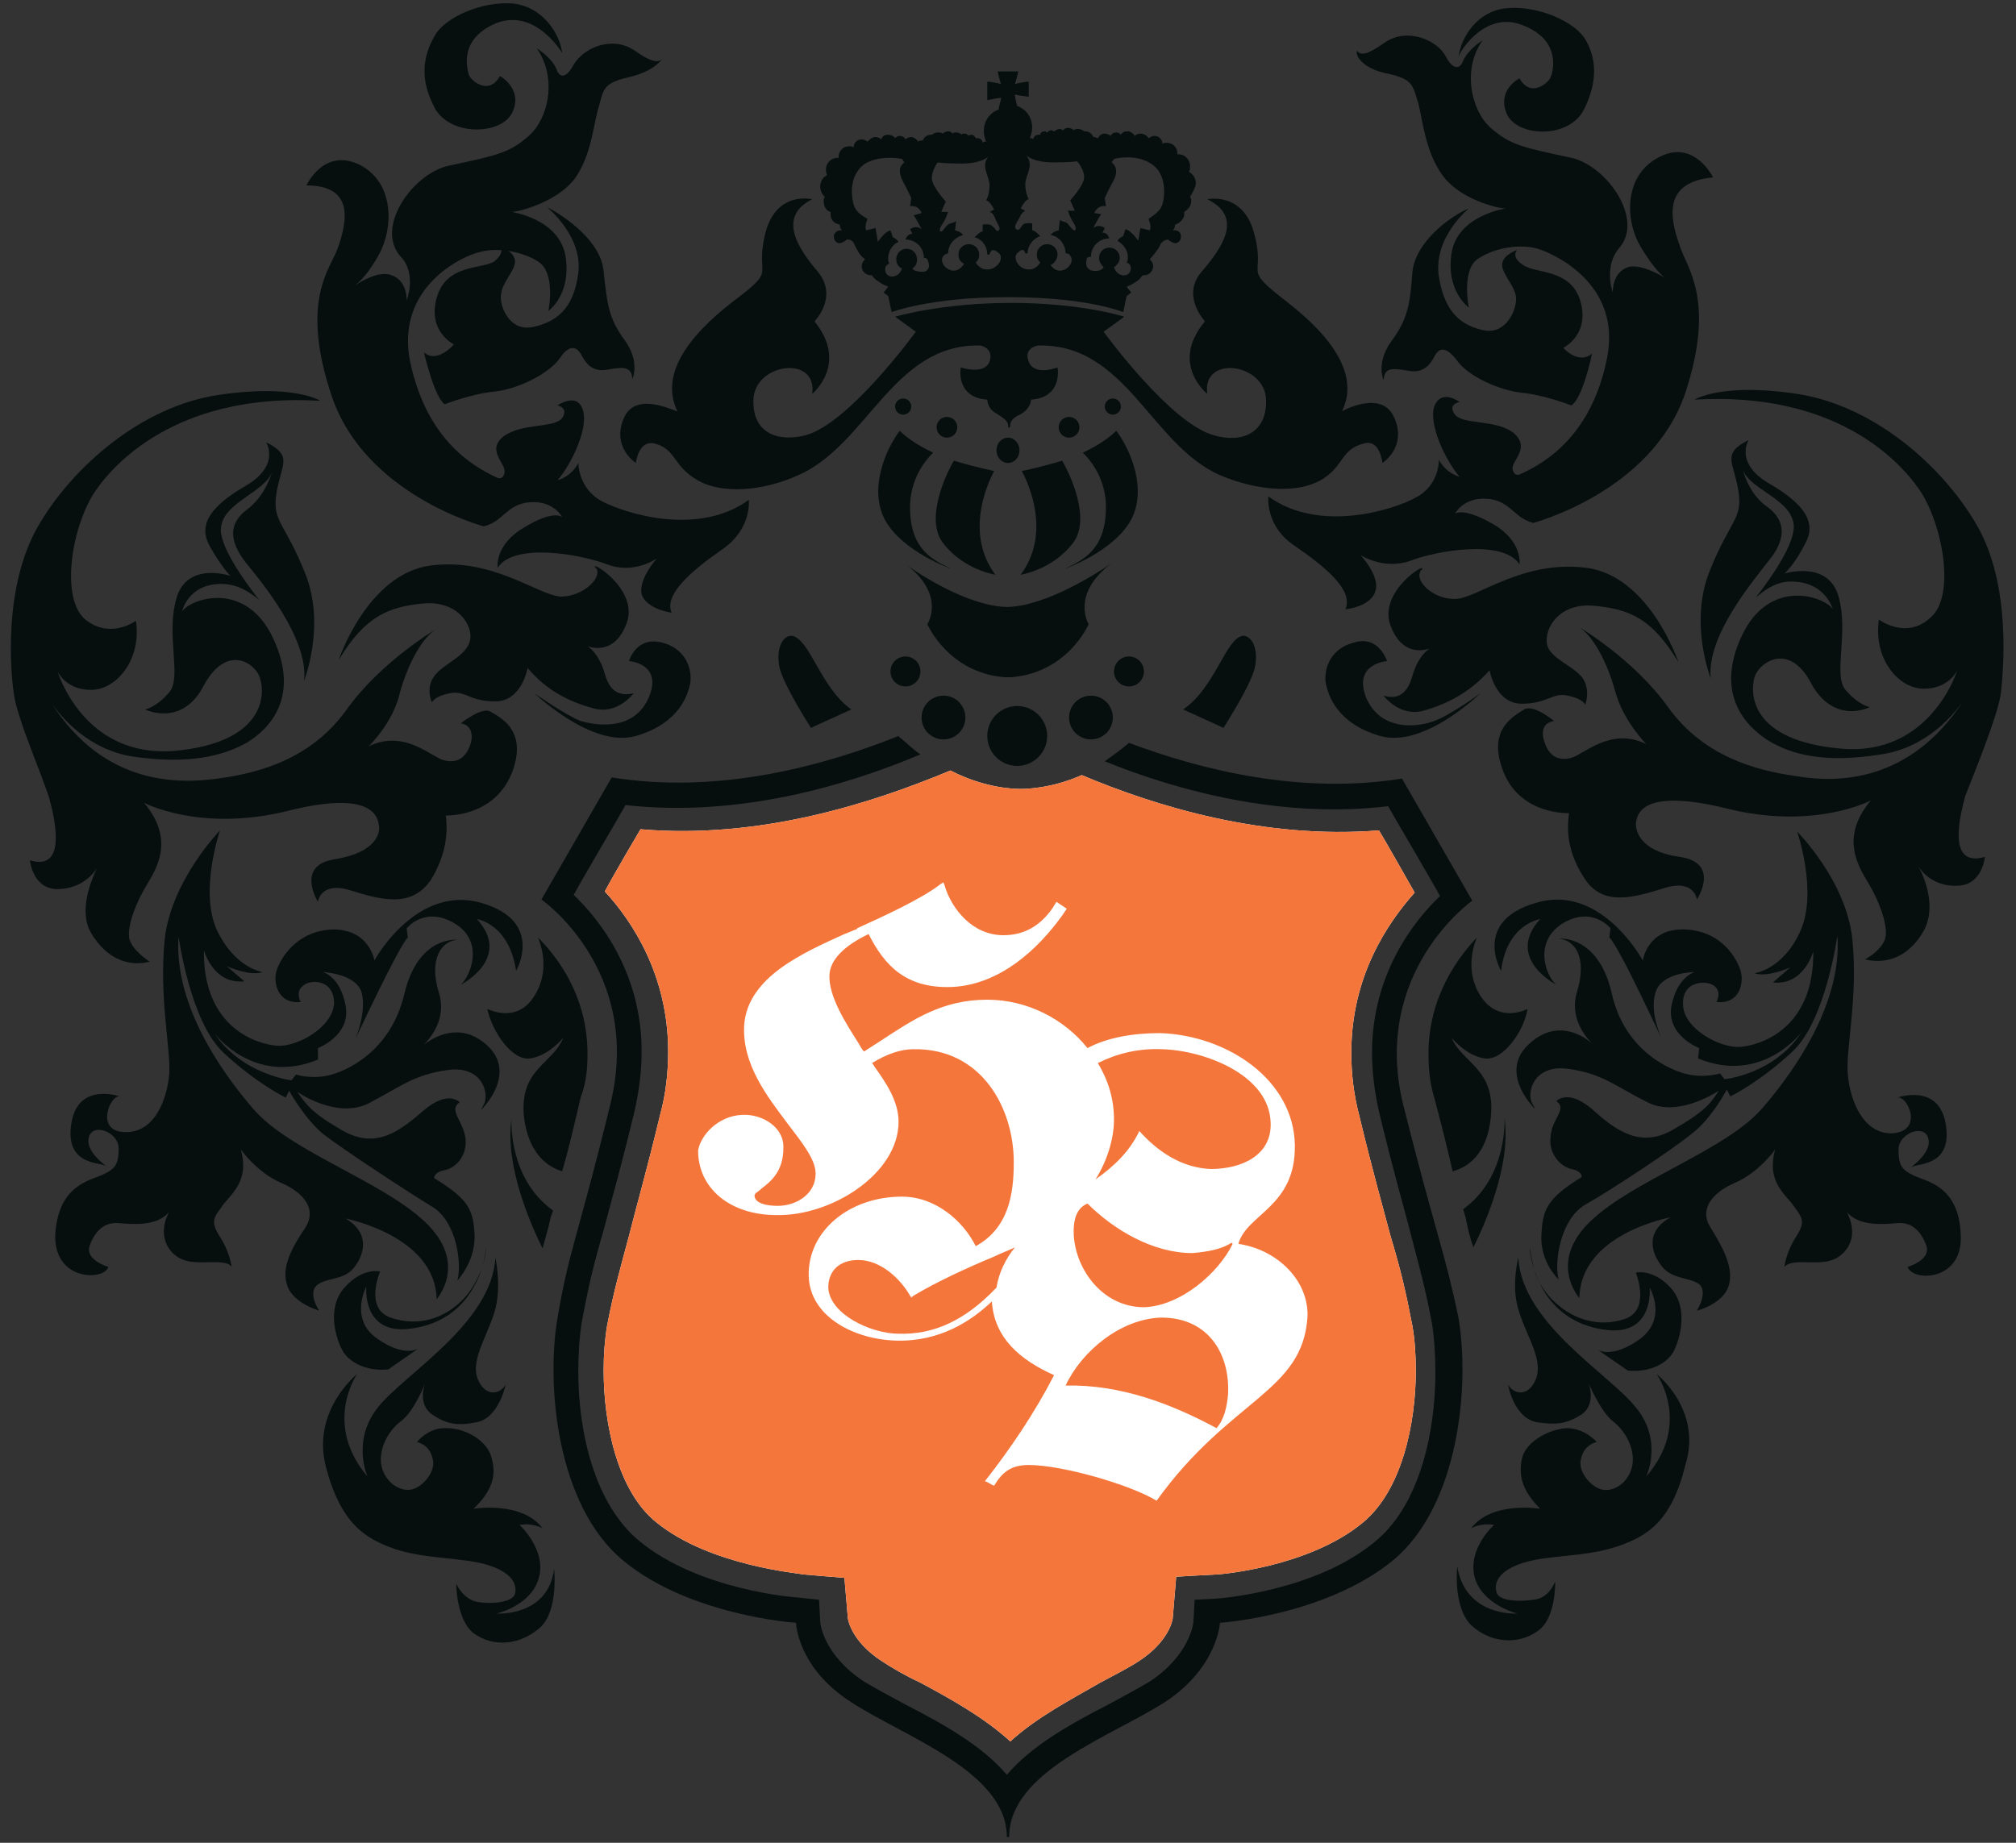 <?xml version="1.0" encoding="utf-8"?>
<!-- Generator: Adobe Illustrator 21.1.0, SVG Export Plug-In . SVG Version: 6.00 Build 0)  -->
<svg version="1.1" id="Layer_1" xmlns="http://www.w3.org/2000/svg" xmlns:xlink="http://www.w3.org/1999/xlink" x="0px" y="0px"
	 width="175px" height="160px" viewBox="0 0 175 160" style="enable-background:new 0 0 175 160;" xml:space="preserve">
<rect x="0" y="0" width="175" height="160" fill="#333333" stroke="none"/>
<style type="text/css">
	.st0{fill:#060E0E;}
	.st1{fill:#FFFFFF;}
	.st2{fill:#F4763B;}
</style>
<g>
	<g>
		<g>
			<path class="st0" d="M44.5,9.7c0.9-2-1.1-3.1-1.1-3.1c-1,1.8-2.6,0.3-2.7-0.1c-0.1-0.4-1-3.1,2.4-4.5c3.4-1.3,5.7,2.6,5.7,2.6
				c-0.2-1.6-1.6-4-4.3-4.3c-2.7-0.2-5.8,1.2-6.7,2.7c-0.9,1.5-1.5,3.5-0.2,6.1C38.8,11.9,43.6,11.8,44.5,9.7z"/>
			<path class="st0" d="M132.2,2.2c3.4,1.3,2.6,4.1,2.4,4.5c-0.1,0.4-1.7,1.9-2.7,0.1c0,0-2,1-1.1,3.1c0.9,2,5.4,2.2,6.7-0.4
				c1.3-2.6,1-4.6,0.1-6.1c-0.9-1.5-4-2.9-6.7-2.7c-2.7,0.2-4.1,2.6-4.3,4.3C126.5,4.8,128.8,0.8,132.2,2.2z"/>
			<path class="st0" d="M120.5,6.4c2.2,0.5,2.1,1,2.6,2.5c0.4,1.5,0.6,4.2,2.1,6.3c1.5,2.1,4.8,2.9,5.5,2.9c0,0-4.2,0.6-4.7,3.9
				c-0.5,3.3,1.5,4.7,1.5,4.7s-0.7-3.4,0.9-4.3c1.6-1,3.7-1.2,5.1-0.8c1.3,0.4,7.3,3,6,9.5c-1.3,6.5-5.1,9-7.6,10.1
				c0,0-0.5,0.2-0.6-0.5c-0.1-0.7,1.6-1.8,0.1-3.1c-1.5-1.2-4.4-0.7-5.1-1.6c-0.7-0.9,0.4-1.1,0.4-1.1s-1.6-1.2-2.2,0.4
				c-0.5,1.6,1,4.7,2.2,6.1c0,0-1.2-0.3-1.8-1.5c0,0,0.1,2.2-2,3.3c-2,1.1-8.4,3.1-12.8-0.1c0,0-0.3,2.6,2.3,4.3
				c2.6,1.8,5.1,3.8,4.4,5.5c0,0,2.2-0.2,2.6-1.6c0.4-1.3-1.3-3.1-1.3-3.1s2,1.3,4.3,0.5c2.3-0.9,8.1-1.9,9.5,0.3c0,0,0.3-2-2.3-3.5
				c-2.6-1.5-3.3-0.9-3.3-0.9s0.7-1.4,2.7-1.3c2.1,0.1,2.4,1.7,4.1,2.1c0,0,10.3-2.7,13.2-11.3c2.7-8.2,0-11-0.5-12.8
				c-0.9-2.5-1.4-5.5,2.9-5.9c0,0-1.6-3.3-4.6-1.8c-3.1,1.5-3.1,5.4-1.7,7.8c0.9,1.5,1.6,2.3,2.1,2.7c-0.7-0.4-2.2-1.2-3.2-0.9
				c-1.4,0.5-1.3,2.2-1.3,2.2s-0.8-2.2,0.5-3.8c2.3-2.5-1-7.2-4.1-7.9c-4.2-0.9-5.3-1.1-7-2.6c-1.7-1.5-2.5-5.1-0.7-7.6
				c0,0-1.3,0.8-1.7,1.8c-0.4,1-1.1,0.4-1.5-0.4c-0.4-0.8-1.6-1.7-3.1-1.8c-1.5-0.1-2.3,0.7-2.8,1c-0.5,0.3-1.4,0.9-1.8,0.3
				C117.6,4.8,118.3,6,120.5,6.4z"/>
			<path class="st0" d="M127.5,18.1c-1.5,0.6-4.7,2.9-4.9,5.6c-0.2,2.7-0.4,4-1.8,5.9c-1.4,1.9-0.7,3.4-0.7,3.4
				c0.1-1,0.5-1.1,2.2-0.8c1.6,0.3,2.1-1.1,2.3-1.4c0.2-0.3,0.7-1,1.8,0.4c1,1.5,3.8,2.7,5.7,2.9c2,0.2,4.3,1.1,4.3,1.1
				c1-0.6,1.8-4.5,1.8-4.5c-1.2,1-2.5-0.5-2.5-0.5s2.3-1.1,1.5-4c-0.8-2.9-3.9-2.4-5-3.2c-1.1-0.7-0.5-1.3-0.5-1.3s-1.2,0.4-1.3,1.2
				c-0.1,0.8,1.1,1.9,1.2,2.9c0.1,1-0.8,3.2-2.7,2.9c-2-0.4-3.5-1.5-4-4.7C124.4,20.6,127.5,18.1,127.5,18.1z"/>
			<path class="st0" d="M173.7,60.1c0.2-2,0.9-9.3-2.1-14.5c-3-5.2-9-10.4-15.6-11.4c-6.6-1-8.9,0.5-8.9,0.5
				c11.8-0.7,17.5,4.9,19.5,7.8c2,2.9,3.2,9.2,1,11.1c-2.1,2-4.5,0.2-4.5,0.2c-0.5,3.4,1.7,6,3.9,6c2.2,0,2.9-1.6,2.9-1.6
				s-2.3,7.5-10.1,6.8c-7.9-0.7-7.9-4.8-7.5-6.2c0.4-1.3,3-3.1,4.9,0.5c2,3.7,5.1,2.1,5.1,2.1s-1-0.2-2.1-1.5
				c-1.1-1.3,0.3-4.9-0.6-8.1c-0.9-3.2-4.7-2-4.7-2s0.9-0.8,1.8-2.6c1-1.8,0-3.4-3.1-5.2c-3.1-1.8-1.8-3.8-1.8-3.8
				c-2.4,1.2-1.3,1.9-0.9,4.4c0.4,2.5-0.7,2.5-2.5,7c-1.8,4.5,0.1,9.3,0.1,9.3c-0.4-3.7,3.8-8.6,5.1-10.3c1.3-1.6,1.6-3.3-0.2-4.6
				c-1.3-0.9-1.9-2.4-2.1-3.2c0.6,1.7,4.1,2.5,4.4,4.7c0.2,1.6-1.9,4.6-3.3,6.4c0.8-0.7,1.9-1.5,3.3-1.4c2.8,0.1,3.4,2.4,3.4,2.4
				c-0.7-1.1-5.5-2.8-7.9,2.3c-2.4,5.1,0.4,7.9,2.3,9.1c2,1.2,4.8,2,9.8,1.2c4-0.6,6.3-3.5,7.1-4.6c-4.6,7-10.8,7.1-14.4,6.5
				c-3.7-0.5-8.2-1.8-11.2-6c-3-4.2-7.8-7-7.8-7c1.2,0.7,2.5,3,3.2,5.6c0.7,2.6,2.7,4.6,2.7,4.6c-3.1-1.5-5.4,0.9-6.5,1.2
				c-1.1,0.3-2-0.1-2.4-1.6c-0.4-1.5,0.9-1.6,0.9-1.6s-1.8-1.5-2.6-1c-0.7,0.5-3.3,1.6-1.8,5.4c1.5,3.8,5.7,3.6,5.7,3.6
				c-0.1,0.9-0.4,3,1.3,5.6c1.6,2.6,4.4,1.7,7,0.9c2.6-0.8,2.8,1,2.8,1s2.1-3.2-1.5-3.7c-3.5-0.5-3.8-2.3-3.8-2.9
				c0.1-0.6,0.2-3.2,7.9-1.3c7.6,1.9,12.5-0.7,12.5-0.7c-2.7,3.2-1.1,5.7-0.2,7.2c0.9,1.5,1.6,3.4,1.5,4.5c-0.1,1.2-1.8,2.1-1.8,2.1
				c1.6,0.4,3.7,0,5.1-2.5c1.1-2,0.1-4.6-0.5-5.6c0.6,0.9,1.7,1.8,3.5,1.7c2.1-0.1,2.3-2.5,2.3-2.5c-3.4,1-2.1-3.8-1.7-5.3
				C171.1,67.8,173.5,62,173.7,60.1z"/>
			<path class="st0" d="M138.4,52.6c3.1,0.3,5,1.1,7.3,4.9c0,0-2.5-7.5-8-8.2c-5.5-0.7-9.4,2.6-11.3,2.7c-1.9,0.1-3.6-1.5-3.1-2.4
				c0,0,0-0.1,0.1-0.1c0.7-0.9-3.8,1.8-2.7,4.8c1.1,3,3.4,2,3.4,2s-1,0.6-1.5,2.4c-0.5,1.8-1.5,2-2.5,1.7c0,0,1.4,1.9,3.5,1.3
				c2.1-0.6,4-1.6,5.7-3.5c0,0,0.5,2.9,2.8,2.9c2.3,0,2.6-1,4-0.7c1.4,0.3,1.5,0.8,1.5,0.8s0.5-1.2-0.2-2.3
				c-0.8-1.1-2.8-1.7-3.1-2.9C134,54.5,135.4,52.3,138.4,52.6z"/>
			<path class="st0" d="M120.4,57.4c0,0-0.7-2.3-2.9-1.6c-2.3,0.6-2.6,2.7-2.4,3.6c0.2,0.9,0.9,3.4,4.7,4.5c3.8,1.1,8.7-3.7,8.7-3.7
				s-2.6,1.9-4,2.4c-1.3,0.5-4.6,1-5.9-2C117.4,57.6,120.4,57.4,120.4,57.4z"/>
			<path class="st0" d="M144.2,90.3C144.2,90.4,144.3,90.4,144.2,90.3C144.3,90.4,144.3,90.4,144.2,90.3z"/>
			<path class="st0" d="M166.2,102.1c-1.1-0.5-1.4-0.9-1.4-2.3c0-1.4,2.3-2.3,2.6-0.9c0.3,1.4-2,2.7-1.4,2.4
				c0.6-0.3,3.5-0.1,2.9-3.7c-0.6-3.6-4.2-2.3-4.2-2.3c0.9-0.2,2.3,2.9-0.4,3.1c-2.6,0.1-3.7-2.9-3.9-5.1c-0.2-2.3,0.9-6.5,0.4-11.7
				c-0.5-5.1-4.8-9.4-4.8-9.4s1.8,5.2,0.3,8.6c-1.5,3.4-4,3.7-4,3.7c1.1,0.4,3.1-0.5,3.1-0.5l-1.5,1.3c2.7,0.3,3.5-2.7,3.5-2.7
				c0.1,6.8-4.7,8.2-6.4,8.3c-1.7,0.1-4.9-1.6-4.9-3.7c-0.1-2.1,2.1-2.1,2.7-1.6c0.7,0.5,0.2,1.4,0.2,1.4c2,0.2,2.4-1.6,2.1-2.7
				c-0.3-1-1.6-3.5-4.9-3.6c-3.2-0.1-3.6,2.7-3.6,2.7c-0.2-0.4-3.8-6.7-9.3-5c-5.5,1.6-3,5.9-3,5.9c0.5-4.1,3.4-4.5,3.4-4.5
				c-3.1,3.4,1.4,5.7,1.4,5.7c-0.8-0.6-2.1-3.6,0.5-5.3c2.6-1.6,4.2,0.4,4.2,0.4l-0.1,0.8c0.8,0.7,4.2,8.1,4.6,8.9
				c-0.2-0.4-1.1-2.5-0.6-4.1c0.5-1.8,3.4-1.8,3.4-1.8s-1.5,0.4-2,2.9c-0.5,2.6,2.4,3.7,2.4,3.7l-0.1,0.9c5.6,2.3,9-2.3,9-2.3
				c-2.4,3.7-6.7,4.1-6.7,4.1l-0.4-0.5c0,0-1.2,0.4-2.7,0.1c-1.5-0.3-5.6-2-6.7-7.1c-1.2-5.1-4.6-4.7-4.6-4.7
				c1.4,0.1,2.5,1.6,1.6,4.6c-0.7,2.2,0.7,3.9,1.3,4.5c-0.8-0.7-3-2.1-5.3-0.1c-2.9,2.4,0.1,5.5,0.1,5.5s0.5,0.7,0-0.2
				c-0.5-0.9,0.1-3.4,3.1-3c3,0.4,4.1,1.5,6.9,2.9c2.7,1.4,6.2-1,6.2-1c-0.7,1.1-1.2,1.8-4,3.4c-2.8,1.6-4.9,0.1-7-1.8
				c-2.1-1.8-3.1-0.7-3.1-0.7c1,0.7-0.4,1.5-0.5,3.1c-0.2,1.5,0.9,2.6,1.8,2.8c1,0.2,0.9,0.7,0.9,0.7c-3.1,1.9-3.4,2.9-3.5,5.1
				c-0.1,2.3,1.5,3.8,1.5,3.8c-0.4-1.4,0.1-5.2,2.3-6.5c2.3-1.3,7.6-4.8,9.3-6.2c1.7-1.3,3-3.8,3-3.8l0.3,0.6c0,0,2.5-1.2,5.4-3.9
				c2.9-2.7,3.9-10.1,3.9-10.1c0.4,5.6-3.3,11.3-6.5,15c-3.2,3.7-11.1,6.2-14.9,9.8c-3.8,3.6-1,6.7-1,6.7c0.1-5.6,7.9-7,7.9-7
				c-2.3,1.3-1.6,3.2-0.7,4.3c0.9,1.1,2.4,0.9,3.2,1.5c0.8,0.7-0.2,2.3-0.2,2.3s2.4-0.6,2.8-2.3c0.4-1.6-0.7-3.4-1.6-4.9
				c-1-1.5,0-3,2.1-3.9c2.1-0.9,3.5-2.9,3.5-2.9c-0.8,2.8,0.9,3.9,1.6,4.9c0.7,1,1.1,1.3,0.2,2.7c-0.9,1.4-1,2.6-1,2.6
				c0.4-0.5,1.5-0.4,2.3-0.4c0.9,0,2.3,0.1,3.2-1.3c0.9-1.4-0.1-3.1-0.1-3.1c1,1.3,3.2,1.1,4.4,1c1.2-0.1,2,0.6,2.5,1.9
				c0.5,1.3-1.6,1.9-1.6,1.9c0.4,1.3,4.9,1.3,4.6-2.9C170,103,167.3,102.6,166.2,102.1z"/>
			<path class="st0" d="M124,91.5c0,1.2,0.1,2.5,0.5,3.8c0.7,2.6,1.2,4.7,1.6,6.4c0.7-0.2,2.9-0.9,3.3-4.6c0.5-4.3-2.5-4.8-3.4-7
				c0,0,1.3,1.6,2.9,1.8c1.6,0.2,3.4-2.4,3.7-4.3c0,0-2.4,1.3-4-1c-1.3-1.9-0.9-4-0.4-5.2C126.7,83,124,86.4,124,91.5z"/>
			<path class="st0" d="M127.9,108.3c0.9-1.8,3.3-7.1,2.7-11.2c0,0,0.3,5.1-3.6,7.9c0.1,0.2,0.1,0.4,0.2,0.6
				C127.4,106.6,127.6,107.5,127.9,108.3z"/>
			<path class="st0" d="M141.1,114.5c-2.3,0.8-4.7,0.1-6.5-1.8c-0.7-0.8-1.2-1.6-1.4-2.4c1,3,3.2,4.9,6.5,5.2
				c3.9,0.3,3.5-3.7,3.5-3.7s1.6,2.7-0.9,4.5c-2.4,1.7-3.6,0.9-3.6,0.9l2.6,1.8c2,0.2,3.5-0.7,4-1.7c0.5-1,1.3-3.6-0.2-5.4
				c-1.6-1.8-3.1-1.4-3.1-1.4S143.3,113.7,141.1,114.5z"/>
			<path class="st0" d="M133.2,110.2c-0.2-0.6-0.3-1.2-0.4-1.9C132.8,108.4,132.8,109.2,133.2,110.2z"/>
			<path class="st0" d="M143.8,119.3c0,0,3.1,4.3-0.9,8.9c0,0,1.5-3.1-0.9-6c-2.3-2.9-9.9-7.3-10.2-13c0,0-0.7,2.6,0.1,4.8
				c0.7,2.2,2.1,4.1,1.4,5.8c-0.7,1.6-2,1.2-2.4,0.4c0,0,0.5,3,2.6,3.3c1.5,0.2,2.4,0.2,3.8-0.7c1.3-0.9,0.6-2.7,0.6-2.7
				s1,2.4,2.1,3.3c1.2,0.9,2.1,2.7,1.6,4.2c-0.5,1.5-2,2.1-2.9,1.6c-1-0.5-1.6-1.6-1.5-2.3c0.1-0.7,0.4-1.4,1.4-1.7
				c0,0-1-1.2-2.6-1.2c-1.6,0.1-3.6,1.2-3.9,2.7c-0.3,1.5,0.1,2.8,1.6,4.3c0,0-4.2-0.7-6,1.7c0,0,0.8-0.5,2-0.3c0,0-2.3,2-1.7,4.5
				c0.6,2.4,3.7,3.2,3.7,3.2s-4.5,0.3-5.2-4.1c0,0-0.4,3.5,1.2,5.1c1.6,1.5,4,1.8,5.8,0.5c1.6-1.1,1.5-4.3,1.5-4.3s-0.5,1.5-1.9,1.6
				c-1.3,0.2-3.1,0.1-3.2-0.7c-0.2-0.7,0.1-1.8,2.3-2.5c2.2-0.7,5.4-0.5,8.1-1.4c2.7-0.9,4.8-2.2,6-7.1
				C147.8,122.4,143.8,119.3,143.8,119.3z"/>
			<path class="st0" d="M54.2,36.2c-1.2,2.6,1,4,1,4s0.2-2,1.6-1.7c1.9,0.5,1.6,1.9,3.6,3.1c2.2,1.4,5.9,1,8.8-0.3
				c6.1-2.6,8.3-11.5,15.9-11.3c0,0,1.2,0.2,0.8,1.4c-0.5,1.2-2.5,0.5-2.5,0.5s-0.5,2.6,2.3,2.8c0,0,0,0.8,0.8,1.2
				c0.6,0.4,0.8,0.5,1,0.9c0,0.4,0.1,0.4,0.1,0.3c0,0,0.1,0.1,0.1-0.3c0.1-0.4,0.4-0.6,1-0.9c0.8-0.5,0.8-1.2,0.8-1.2
				c2.8-0.2,2.3-2.8,2.3-2.8s-2,0.8-2.5-0.5c-0.5-1.2,0.8-1.4,0.8-1.4c7.7-0.2,9.8,8.7,15.9,11.3c2.9,1.2,6.5,1.7,8.8,0.3
				c1.9-1.2,1.6-2.6,3.6-3.1c1.4-0.4,1.6,1.7,1.6,1.7s2.2-1.4,1-4c-1.1-2.4-4.5-0.5-4.5-0.5c1.5-3.1-0.8-6.4-4.8-9.5
				c-4-3.1-1.8-2-2.8-5.8c-0.9-3.8-4.1-3.1-4.1-3.1c3.1,1.5,1.4,4.1-0.5,6.3c-1.8,2.1,0.3,4.3,0.3,4.3c-3.1,3.7,0.2,6.3,0.2,6.3
				c-0.5-3.4,5-2.7,5.1,0.5c0.1,2.9-2.1,3.8-4.5,3.1c-3.8-1-9.6-9-9.6-9l1.8-1.3c0,0-3.7-1.2-9.8-1.2c-6.1,0-10.1,1.2-10.1,1.2
				l1.8,1.3c0,0-5.8,8-9.6,9c-2.4,0.6-4.6-0.2-4.5-3.1c0.1-3.2,5.6-3.9,5.1-0.5c0,0,3.2-2.6,0.2-6.3c0,0,2.1-2.1,0.3-4.3
				c-1.8-2.1-3.5-4.8-0.5-6.3c0,0-3.2-0.8-4.1,3.1c-0.9,3.8,1.2,2.8-2.8,5.8c-4,3.1-6.3,6.4-4.8,9.5C58.7,35.8,55.3,33.9,54.2,36.2z
				"/>
			<path class="st0" d="M29.3,21.6c-0.6,1.7-3.3,4.5-0.5,12.8C31.7,43,42,45.7,42,45.7c1.7-0.4,2-2,4.1-2.1c2-0.1,2.7,1.3,2.7,1.3
				s-0.7-0.7-3.3,0.9c-2.6,1.5-2.3,3.5-2.3,3.5c1.4-2.2,7.1-1.2,9.5-0.3c2.3,0.9,4.3-0.5,4.3-0.5s-1.6,1.8-1.3,3.1
				c0.4,1.3,2.6,1.6,2.6,1.6c-0.7-1.6,1.8-3.7,4.4-5.5c2.6-1.8,2.3-4.3,2.3-4.3c-4.4,3.2-10.7,1.2-12.8,0.1c-2-1.1-2-3.3-2-3.3
				c-0.6,1.2-1.8,1.5-1.8,1.5c1.2-1.4,2.7-4.5,2.2-6.1c-0.5-1.6-2.2-0.4-2.2-0.4s1,0.2,0.4,1.1c-0.7,0.9-3.5,0.4-5.1,1.6
				c-1.5,1.2,0.2,2.3,0.1,3.1c-0.1,0.7-0.6,0.5-0.6,0.5c-2.4-1.1-6.2-3.5-7.6-10.1c-1.3-6.5,4.6-9.2,6-9.5c1.3-0.4,3.5-0.2,5.1,0.8
				c1.6,1,0.9,4.3,0.9,4.3s2-1.4,1.5-4.7c-0.5-3.3-4.7-3.9-4.7-3.9c0.7,0,4-0.9,5.5-2.9c1.5-2.1,1.6-4.8,2.1-6.3
				c0.4-1.5,0.4-2,2.6-2.5c2.2-0.5,2.9-1.6,2.9-1.6c-0.4,0.5-1.3,0-1.8-0.3c-0.5-0.3-1.3-1.1-2.8-1s-2.6,1-3.1,1.8
				c-0.4,0.8-1.1,1.5-1.5,0.4c-0.4-1-1.7-1.8-1.7-1.8c1.8,2.6,1,6.1-0.7,7.6c-1.7,1.5-2.8,1.7-7,2.6c-3.1,0.7-6.4,5.4-4.1,7.9
				c1.4,1.5,0.5,3.8,0.5,3.8s0.1-1.7-1.3-2.2c-1-0.4-2.5,0.4-3.2,0.9c0.5-0.4,1.2-1.1,2.1-2.7c1.3-2.4,1.3-6.3-1.7-7.8
				c-3.1-1.5-4.6,1.8-4.6,1.8C30.7,16.1,30.2,19.1,29.3,21.6z"/>
			<path class="st0" d="M36.8,30.6c0,0,0.9,3.9,1.8,4.5c0,0,2.3-0.9,4.3-1.1c2-0.2,4.7-1.5,5.7-2.9c1-1.5,1.6-0.7,1.8-0.4
				c0.2,0.3,0.7,1.7,2.3,1.4c1.6-0.3,2.1-0.2,2.2,0.8c0,0,0.7-1.5-0.7-3.4c-1.4-1.9-1.5-3.2-1.8-5.9c-0.2-2.7-3.5-4.9-4.9-5.6
				c0,0,3.1,2.5,2.7,5.7c-0.4,3.2-2,4.3-4,4.7c-2,0.4-2.9-1.9-2.7-2.9c0.1-1,1.3-2.1,1.2-2.9c-0.1-0.8-1.3-1.2-1.3-1.2
				s0.5,0.5-0.5,1.3c-1.1,0.7-4.2,0.2-5,3.2c-0.8,2.9,1.5,4,1.5,4S38,31.6,36.8,30.6z"/>
			<path class="st0" d="M8.4,75.4c-0.5,1.1-1.6,3.7-0.5,5.6c1.5,2.5,3.5,2.9,5.1,2.5c0,0-1.6-1-1.8-2.1c-0.1-1.2,0.6-3,1.5-4.5
				c0.9-1.5,2.5-4-0.2-7.2c0,0,4.9,2.6,12.5,0.7c7.6-1.9,7.8,0.7,7.9,1.3c0.1,0.6-0.2,2.3-3.8,2.9c-3.5,0.5-1.5,3.7-1.5,3.7
				s0.2-1.8,2.8-1c2.6,0.8,5.3,1.6,7-0.9c1.6-2.6,1.4-4.7,1.3-5.6c0,0,4.1,0.2,5.7-3.6c1.5-3.8-1-4.9-1.8-5.4c-0.7-0.5-2.6,1-2.6,1
				s1.2,0.1,0.9,1.6c-0.4,1.5-1.3,1.9-2.4,1.6c-1.1-0.3-3.4-2.7-6.5-1.2c0,0,2.1-2,2.7-4.6c0.7-2.6,2-4.9,3.2-5.6c0,0-4.8,2.8-7.8,7
				c-3,4.2-7.4,5.5-11.2,6c-3.6,0.5-9.9,0.5-14.4-6.5c0.8,1.1,3.1,4,7.1,4.6c4.9,0.7,7.8-0.1,9.8-1.2c2-1.2,4.7-4,2.3-9.1
				c-2.4-5.1-7.2-3.4-7.9-2.3c0,0,0.5-2.4,3.4-2.4c1.4,0,2.5,0.7,3.3,1.4c-1.4-1.8-3.6-4.9-3.3-6.4c0.3-2.1,3.8-3,4.4-4.7
				c-0.2,0.7-0.8,2.2-2.1,3.2c-1.8,1.3-1.5,2.9-0.2,4.6c1.3,1.6,5.5,6.6,5.1,10.3c0,0,1.9-4.8,0.1-9.3c-1.8-4.5-2.9-4.5-2.5-7
				c0.4-2.5,1.5-3.2-0.9-4.4c0,0,1.3,2-1.8,3.8c-3.1,1.8-4.1,3.4-3.1,5.2c1,1.8,1.8,2.6,1.8,2.6s-3.8-1.3-4.7,2
				c-0.9,3.2,0.5,6.8-0.6,8.1c-1.1,1.3-2.1,1.5-2.1,1.5s3.2,1.6,5.1-2.1c2-3.7,4.6-1.9,4.9-0.5c0.4,1.3,0.4,5.5-7.5,6.2
				C7.2,65.8,5,58.3,5,58.3s0.7,1.6,2.9,1.6c2.2,0,4.4-2.6,3.9-6c0,0-2.3,1.7-4.5-0.2c-2.1-2-1-8.2,1-11.1c2-2.9,7.7-8.5,19.5-7.8
				c0,0-2.3-1.5-8.9-0.5c-6.6,1-12.6,6.2-15.6,11.4c-3,5.2-2.4,12.5-2.1,14.5c0.2,2,2.7,7.7,3.1,9.2c0.4,1.5,1.6,6.3-1.7,5.3
				c0,0,0.2,2.4,2.3,2.5C6.7,77.2,7.8,76.3,8.4,75.4z"/>
			<path class="st0" d="M37.7,58.7c-0.8,1.1-0.2,2.3-0.2,2.3s0.1-0.5,1.5-0.8c1.4-0.3,1.7,0.7,4,0.7c2.3,0,2.8-2.9,2.8-2.9
				c1.6,1.9,3.5,2.9,5.7,3.5c2.1,0.6,3.5-1.3,3.5-1.3c-1,0.2-2,0.1-2.5-1.7C52,56.7,51,56.1,51,56.1s2.3,1,3.4-2
				c1.1-3-3.4-5.6-2.7-4.8c0,0,0.1,0.1,0.1,0.1c0.4,0.9-1.3,2.4-3.1,2.4c-2-0.1-5.9-3.4-11.3-2.7c-5.5,0.7-8,8.2-8,8.2
				c2.3-3.8,4.3-4.6,7.3-4.9c3.1-0.3,4.4,2,4.1,3.2C40.5,57,38.5,57.6,37.7,58.7z"/>
			<path class="st0" d="M55.2,63.9c3.8-1.1,4.5-3.6,4.7-4.5c0.2-0.9-0.1-3-2.4-3.6c-2.3-0.6-2.9,1.6-2.9,1.6s3,0.2,1.7,3.2
				c-1.3,2.9-4.5,2.4-5.9,2c-1.3-0.5-4-2.4-4-2.4S51.4,65,55.2,63.9z"/>
			<path class="st0" d="M30.8,90.3C30.7,90.4,30.7,90.4,30.8,90.3C30.7,90.4,30.8,90.4,30.8,90.3z"/>
			<path class="st0" d="M27.5,111.6c0.8-0.7,2.3-0.4,3.2-1.5c0.9-1.1,1.5-3-0.7-4.3c0,0,7.8,1.5,7.9,7c0,0,2.8-3.1-1-6.7
				c-3.8-3.6-11.7-6.1-14.9-9.8c-3.2-3.7-6.9-9.4-6.5-15c0,0,1,7.4,3.9,10.1c2.9,2.7,5.4,3.9,5.4,3.9l0.3-0.6c0,0,1.3,2.4,3,3.8
				c1.7,1.3,7,4.8,9.3,6.2c2.3,1.3,2.7,5.1,2.3,6.5c0,0,1.5-1.6,1.5-3.8c-0.1-2.3-0.4-3.2-3.5-5.1c0,0-0.1-0.5,0.9-0.7
				c1-0.2,2-1.3,1.8-2.8c-0.2-1.5-1.5-2.4-0.5-3.1c0,0-1-1.1-3.1,0.7c-2.1,1.8-4.1,3.4-7,1.8c-2.8-1.6-3.2-2.3-4-3.4
				c0,0,3.4,2.4,6.2,1c2.7-1.4,3.9-2.5,6.9-2.9c3-0.4,3.6,2.1,3.1,3c-0.5,0.9,0,0.2,0,0.2s3-3.1,0.1-5.5c-2.3-1.9-4.5-0.5-5.3,0.1
				c0.6-0.6,2-2.3,1.3-4.5c-0.9-2.9,0.2-4.5,1.6-4.6c0,0-3.4-0.4-4.6,4.7c-1.2,5.1-5.2,6.8-6.7,7.1c-1.5,0.3-2.7-0.1-2.7-0.1
				l-0.4,0.5c0,0-4.3-0.5-6.7-4.1c0,0,3.4,4.6,9,2.3L27.6,91c0,0,2.9-1.1,2.4-3.7c-0.5-2.6-2-2.9-2-2.9s2.9,0.1,3.4,1.8
				c0.4,1.6-0.4,3.7-0.6,4.1c0.4-0.8,3.8-8.1,4.6-8.9l-0.1-0.8c0,0,1.6-2,4.2-0.4c2.6,1.6,1.3,4.6,0.5,5.3c0,0,4.5-2.3,1.4-5.7
				c0,0,2.8,0.4,3.4,4.5c0,0,2.5-4.3-3-5.9c-5.5-1.6-9.1,4.6-9.3,5c0,0-0.4-2.7-3.6-2.7c-3.2,0.1-4.6,2.6-4.9,3.6
				c-0.3,1,0.1,2.9,2.1,2.7c0,0-0.5-0.9,0.2-1.4C26.9,85,29,85,29,87.1c-0.1,2.1-3.2,3.8-4.9,3.7c-1.7-0.1-6.5-1.5-6.4-8.3
				c0,0,0.8,3,3.5,2.7l-1.5-1.3c0,0,2,0.9,3.1,0.5c0,0-2.4-0.3-4-3.7c-1.5-3.4,0.3-8.6,0.3-8.6s-4.2,4.3-4.8,9.4
				c-0.5,5.1,0.5,9.4,0.4,11.7c-0.2,2.3-1.3,5.2-3.9,5.1c-2.6-0.1-1.2-3.3-0.4-3.1c0,0-3.6-1.3-4.2,2.3c-0.6,3.6,2.3,3.4,2.9,3.7
				c0.6,0.3-1.7-1-1.4-2.4c0.3-1.4,2.6-0.5,2.6,0.9c0,1.4-0.3,1.8-1.4,2.3c-1.1,0.5-3.8,0.9-4.1,5.1c-0.2,4.2,4.3,4.1,4.6,2.9
				c0,0-2.1-0.6-1.6-1.9c0.5-1.3,1.3-2,2.5-1.9c1.2,0.1,3.4,0.3,4.4-1c0,0-1,1.6-0.1,3.1c0.9,1.4,2.3,1.3,3.2,1.3
				c0.9,0,2-0.1,2.3,0.4c0,0-0.1-1.2-1-2.6c-0.9-1.4-0.5-1.7,0.2-2.7c0.7-1,2.4-2.1,1.6-4.9c0,0,1.4,2,3.5,2.9
				c2.1,0.9,3.1,2.4,2.1,3.9c-1,1.5-2.1,3.3-1.6,4.9c0.4,1.6,2.8,2.3,2.8,2.3S26.7,112.3,27.5,111.6z"/>
			<path class="st0" d="M51,91.5c0-5.1-2.7-8.5-4.3-10.1c0.5,1.2,0.9,3.3-0.4,5.2c-1.5,2.3-4,1-4,1c0.4,1.9,2.1,4.5,3.7,4.3
				c1.6-0.2,2.9-1.8,2.9-1.8c-0.9,2.3-3.9,2.7-3.4,7c0.5,3.7,2.7,4.4,3.3,4.6c0.5-1.7,1-3.8,1.6-6.4C50.9,94,51,92.7,51,91.5z"/>
			<path class="st0" d="M48,105.1c-3.9-2.8-3.6-7.9-3.6-7.9c-0.6,4.1,1.8,9.4,2.7,11.2c0.2-0.8,0.5-1.7,0.7-2.7
				C47.9,105.4,48,105.2,48,105.1z"/>
			<path class="st0" d="M35.3,115.4c3.3-0.3,5.5-2.2,6.5-5.2c-0.3,0.7-0.7,1.6-1.4,2.4c-1.8,2-4.2,2.6-6.5,1.8c-2.3-0.8-0.9-4-0.9-4
				s-1.5-0.4-3.1,1.4c-1.6,1.8-0.7,4.5-0.2,5.4c0.5,1,2,1.9,4,1.7l2.6-1.8c0,0-1.2,0.8-3.6-0.9c-2.4-1.7-0.9-4.5-0.9-4.5
				S31.4,115.7,35.3,115.4z"/>
			<path class="st0" d="M41.8,110.2c0.4-1.1,0.4-1.9,0.4-1.9C42.1,109,42,109.7,41.8,110.2z"/>
			<path class="st0" d="M43.1,140.1c0,0,3.1-0.7,3.7-3.2c0.6-2.4-1.7-4.5-1.7-4.5c1.2-0.2,2,0.3,2,0.3c-1.8-2.4-6-1.7-6-1.7
				c1.6-1.5,2-2.9,1.6-4.3c-0.3-1.6-2.3-2.7-3.9-2.7c-1.6-0.1-2.6,1.2-2.6,1.2c1,0.3,1.3,1,1.4,1.7c0.1,0.7-0.5,1.8-1.5,2.3
				c-1,0.5-2.4-0.2-2.9-1.6c-0.5-1.5,0.4-3.3,1.6-4.2c1.2-0.9,2.1-3.3,2.1-3.3s-0.7,1.8,0.6,2.7c1.3,0.9,2.3,1,3.8,0.7
				c2-0.3,2.6-3.3,2.6-3.3c-0.4,0.8-1.7,1.2-2.4-0.4c-0.7-1.6,0.7-3.6,1.4-5.8c0.7-2.2,0.1-4.8,0.1-4.8c-0.3,5.7-7.9,10.1-10.2,13
				c-2.3,2.9-0.9,6-0.9,6c-3.9-4.6-0.9-8.9-0.9-8.9s-4,3.2-2.7,8.1c1.3,4.9,3.4,6.2,6,7.1c2.7,0.9,5.9,0.7,8.1,1.4
				c2.2,0.7,2.5,1.8,2.3,2.5c-0.2,0.7-1.9,0.9-3.2,0.7c-1.3-0.2-1.9-1.6-1.9-1.6s0,3.1,1.5,4.3c1.8,1.3,4.1,1,5.8-0.5
				c1.6-1.5,1.2-5.1,1.2-5.1C47.6,140.4,43.1,140.1,43.1,140.1z"/>
		</g>
		<g>
			<g>
				<g>
					<path class="st0" d="M76.8,45.1c1.5,2.8,5.8,4.3,5.8,4.3c-1.7-0.8-3.5-1.7-3.6-5.1c-0.1-2.8,1.5-4.5,2-5
						c-1.5-0.7-2.4-1.4-2.9-1.9C76.9,39,75.4,42.4,76.8,45.1z"/>
					<path class="st0" d="M82.8,40c-0.6,1-2.6,5.1-0.9,7.2c1.8,2.3,4.5,2.7,4.5,2.7c-2.6-3.5-0.8-7.7-0.1-9
						C84.9,40.6,83.8,40.3,82.8,40z"/>
				</g>
				<g>
					<path class="st0" d="M98.2,45.1c-1.5,2.8-5.8,4.3-5.8,4.3c1.7-0.8,3.5-1.7,3.6-5.1c0.1-2.8-1.5-4.5-2-5
						c1.5-0.7,2.4-1.4,2.9-1.9C98.1,39,99.6,42.4,98.2,45.1z"/>
					<path class="st0" d="M92.2,40c0.6,1,2.6,5.1,0.9,7.2c-1.8,2.3-4.5,2.7-4.5,2.7c2.6-3.5,0.8-7.7,0.1-9
						C90.1,40.6,91.2,40.3,92.2,40z"/>
				</g>
			</g>
			<g>
				<ellipse class="st0" cx="87.5" cy="39.1" rx="1" ry="1.1"/>
				<ellipse class="st0" cx="82.2" cy="37.1" rx="0.9" ry="0.9"/>
				<ellipse class="st0" cx="78.4" cy="35.3" rx="0.7" ry="0.7"/>
				<ellipse class="st0" cx="92.8" cy="37.1" rx="0.9" ry="0.9"/>
				<ellipse class="st0" cx="96.6" cy="35.3" rx="0.7" ry="0.7"/>
			</g>
		</g>
		<g>
			<path class="st0" d="M96.5,48.9c-1.3,0.9-5.7,3.7-9,3.8c-3.3,0-7.7-2.8-9-3.8c3.7,2.7,2,5.3,2,5.3s1.8,4.2,6.7,4.6l0,0
				c0.1,0,0.2,0,0.3,0c0.1,0,0.2,0,0.3,0l0,0c4.9-0.4,6.7-4.6,6.7-4.6S92.9,51.6,96.5,48.9z"/>
		</g>
		<g>
			<g>
				<path class="st0" d="M73.9,61.6c0,0-3.1,1.4-3.5,1.6c0,0-2.2-3.4-2.7-5.1c-0.4-1.7,0.2-2.9,1-2.9C70.3,55.4,71.2,59.7,73.9,61.6
					z"/>
				<path class="st0" d="M102.7,61.6c0,0,3.1,1.4,3.5,1.6c0,0,2.2-3.4,2.7-5.1c0.4-1.7-0.2-2.9-1-2.9
					C106.4,55.4,105.5,59.7,102.7,61.6z"/>
			</g>
			<g>
				<g>
					<circle class="st0" cx="81.9" cy="62.3" r="1.9"/>
					<circle class="st0" cx="78.6" cy="58.3" r="1.3"/>
				</g>
				<g>
					<circle class="st0" cx="94.7" cy="62.3" r="1.9"/>
					<circle class="st0" cx="98" cy="58.3" r="1.3"/>
				</g>
			</g>
			<circle class="st0" cx="88.3" cy="63.9" r="2.6"/>
			<g>
				<path class="st1" d="M55.6,72c-0.3,0.5-2.3,3.9-3.1,5.4c2.4,2.6,5.5,7.3,5.5,13.9c0,1.8-0.2,3.7-0.7,5.5
					c-1.2,5-2.1,8.1-2.7,10.5c-0.8,3-1.3,4.7-1.9,7.8c-0.2,1.2-0.3,2.5-0.3,3.9c0,4.6,1.2,10.5,4.6,13.2c4.7,3.8,12.5,4.4,12.7,4.5
					l3.6,0.3c0,0,0.3,3.5,0.3,3.5c0,0.1,0.3,2,2.9,3.7c0.9,0.6,2.1,1.3,3.4,1.9c2.6,1.4,5.5,3,7.8,5.1c2.3-2.1,5.2-3.6,7.8-5.1
					c1.3-0.7,2.5-1.3,3.4-1.9c2.6-1.7,2.9-3.6,2.9-3.7l0.3-3.6l1.7-0.1c0,0,1.9-0.1,1.9-0.1c0.1,0,7.9-0.6,12.6-4.5
					c3.4-2.8,4.6-8.6,4.6-13.2c0-1.4-0.1-2.8-0.3-3.9c-0.6-3.1-1-4.8-1.9-7.8c-0.6-2.3-1.5-5.4-2.7-10.4c-0.5-1.9-0.7-3.7-0.7-5.5
					c0-6.6,3.1-11.2,5.5-13.9c-0.8-1.4-2.6-4.6-3.1-5.4c-10,0.8-19.4-2.1-25.8-4.8c-2.7,1.2-5,1.2-5.3,1.2c-0.4,0-3,0-6.1-1.6
					C75.8,69.7,66,72.9,55.6,72z"/>
				<path class="st0" d="M121.8,95.9c-2.8-11.5,6-17.7,6-17.7l-6.1-10.6C113,69,104.4,66.9,98,64.5c-0.7,0.6-1.4,1.1-2.1,1.6
					c6.4,2.6,15.4,5,24.6,3.9c0.9,1.6,3.4,5.8,4.5,7.8c-2.2,2.1-5.9,6.7-5.9,13.6c0,1.6,0.2,3.3,0.6,5.1c1.2,5,2.1,8.1,2.7,10.4
					c0.8,3.1,1.3,4.8,1.9,8c0.2,1.2,0.3,2.7,0.3,4.3c0,5.2-1.4,11.6-5.3,14.7c-5.2,4.3-13.6,4.9-13.7,4.9l-1.9,0.1l-0.1,1.9
					c0,0.1-0.3,2.9-3.8,5.2c-1,0.6-2.3,1.3-3.6,2c-3.1,1.6-6.6,3.5-8.8,6.1c-2.2-2.6-5.7-4.5-8.8-6.1c-1.3-0.7-2.6-1.4-3.6-2
					c-3.5-2.3-3.8-5-3.8-5.2l-0.1-1.9l-1.9-0.2c-0.1,0-8.5-0.6-13.7-4.9c-3.9-3.2-5.3-9.5-5.3-14.7c0-1.6,0.1-3,0.3-4.3
					c0.6-3.2,1-4.9,1.9-8c0.6-2.3,1.5-5.4,2.7-10.4c0.4-1.8,0.6-3.5,0.6-5.1c0-6.9-3.7-11.5-5.9-13.6c1.1-2,3.6-6.2,4.5-7.8
					c9.8,1.1,19.2-1.7,25.6-4.4c-0.6-0.4-1.1-0.9-1.7-1.4c-0.1-0.1-0.2-0.1-0.2-0.2c-6.5,2.6-15.6,5.1-24.9,3.6l-6.1,10.6
					c0,0,8.8,6.1,6,17.7c-2.8,11.5-3.6,12.7-4.6,18.6c-1,5.8-0.1,16.3,5.7,21.1c5.8,4.8,15,5.4,15,5.4s0.1,3.9,4.8,6.9
					c4.6,3,13.5,6,13.5,11.7h0.2c0-5.7,8.8-8.7,13.5-11.7c4.6-3,4.8-6.9,4.8-6.9s9.1-0.6,15-5.4c5.8-4.8,6.7-15.3,5.7-21.1
					C125.4,108.6,124.7,107.4,121.8,95.9z"/>
				<path class="st2" d="M79.3,112.5c-0.1,0.1-0.2,0.1-0.2,0.2c0-0.1-0.1-0.2-0.1-0.2c-0.8-1.4-2.5-3.1-4.5-3.1
					c-1.6,0-2.6,0.9-2.6,2.4c0.1,2.3,3.7,4,6.1,4c3.1,0.1,5.8-1.2,8.4-3.9c0,0,0.1-0.1,0.1-0.1c0.2-1.3,0.8-2.5,1.6-3.5
					c-0.6,0.3-1.2,0.5-1.8,0.8C83.9,110.1,81.3,111.3,79.3,112.5z"/>
				<path class="st2" d="M99.3,113.5c3.2-0.1,6.5-3,7.7-5.5c0,0-0.1-0.1-0.1-0.1c-0.9,0.6-2.2,0.8-3.4,0.9c-3.4,0-6.8-2-9.1-4.3
					c-1,0.4-1.2,1.5-1.2,2.4C93.2,110,95.6,113.5,99.3,113.5z"/>
				<path class="st2" d="M98.9,98.2c1.6,1.8,3.7,3.2,6.2,3.3c2.7,0,5.3-1.2,5.2-4c-0.1-4.2-5.8-6.3-9.4-6.4c-2.1-0.1-4,0.4-5.6,1.2
					c0.9,1.5,1.4,3.1,1.4,4.9c0,1.7-0.6,3.6-1.6,5.2C96.8,101.2,98.1,99.9,98.9,98.2z"/>
				<path class="st2" d="M106.6,121.1c0.2-3.4-1.6-6.7-5.8-6.7c-3.5,0.1-6.9,2.9-8.3,5.9c4.8-0.1,9.2,1.6,13.1,3.7
					C106.3,123.2,106.5,122.1,106.6,121.1z"/>
				<path class="st2" d="M55.6,72c-0.3,0.5-2.3,3.9-3.1,5.4c2.4,2.6,5.5,7.3,5.5,13.9c0,1.8-0.2,3.7-0.7,5.5
					c-1.2,5-2.1,8.1-2.7,10.5c-0.8,3-1.3,4.7-1.9,7.8c-0.2,1.2-0.3,2.5-0.3,3.9c0,4.6,1.2,10.5,4.6,13.2c4.7,3.8,12.5,4.4,12.7,4.5
					l3.6,0.3c0,0,0.3,3.5,0.3,3.5c0,0.1,0.3,2,2.9,3.7c0.9,0.6,2.1,1.3,3.4,1.9c2.6,1.4,5.5,3,7.8,5.1c2.3-2.1,5.2-3.6,7.8-5.1
					c1.3-0.7,2.5-1.3,3.4-1.9c2.6-1.7,2.9-3.6,2.9-3.7l0.3-3.6l1.7-0.1c0,0,1.9-0.1,1.9-0.1c0.1,0,7.9-0.6,12.6-4.5
					c3.4-2.8,4.6-8.6,4.6-13.2c0-1.4-0.1-2.8-0.3-3.9c-0.6-3.1-1-4.8-1.9-7.8c-0.6-2.3-1.5-5.4-2.7-10.4c-0.5-1.9-0.7-3.7-0.7-5.5
					c0-6.6,3.1-11.2,5.5-13.9c-0.8-1.4-2.6-4.6-3.1-5.4c-10,0.8-19.4-2.1-25.8-4.8c-2.7,1.2-5,1.2-5.3,1.2c-0.4,0-3,0-6.1-1.6
					C75.8,69.7,66,72.9,55.6,72z M64.4,96.8c1.8-0.1,3.7,1.1,3.6,2.9c0,2-1.1,2.9-1.9,3.5c-0.3,0.3-0.6,0.4-0.6,0.6
					c0,0.9,1.8,0.9,2,0.9c1.6,0,3.3-1,3.3-2.8c0-1.2-1.1-2.6-2.4-4.3c-1.8-2.4-4-5.2-3.8-8.6c0.3-4.2,5.2-6.3,8.7-7.9
					c0.3-0.1,0.7-0.3,1-0.4c0,0,0.1,0,0.1-0.1c2.2-1,5.5-2.5,7.2-3.8c0.1-0.1,0.2-0.1,0.3-0.2c0,0.1,0.1,0.2,0.1,0.3
					c0.6,2,2.4,4.3,5.1,4.3c1.8,0,3.2-0.8,4.3-2.4c0.1-0.2,0.2-0.3,0.3-0.5c0.3,0.2,0.6,0.4,0.9,0.6c0,0-0.4,0.6-0.4,0.6
					c-2.9,4-6.3,6.1-9.7,6.2c-3.8,0.1-5.7-1.8-7.1-4.6c-2.1,1-3.3,2.2-3.4,3.5c-0.1,1.9,1.4,4.2,2.6,6.1c0,0,0.2,0.4,0.4,0.6
					c0.3-0.2,1.4-0.9,1.4-0.9c2.9-1.9,5.4-3.6,9.3-3.6c3.5,0,6.7,1.7,8.7,4.2c1.7-0.9,3.9-1.3,6.3-1.3c5.9,0.2,11.6,4.1,11.7,9.7
					c0.1,5.4-4.2,6-4.9,8.6c3.4,0.5,6.1,3.2,6,6.3c-0.4,6.6-6.7,7.1-13.1,16c-2.3-1.4-8.2-3.1-11.1-3.1c-1.5,0-2.3,0.6-3,1.8
					c-0.3-0.1-0.5-0.3-0.8-0.4c2.2-2.8,4.3-5.9,6-9.2c-2.9-1.3-5.2-3.2-5.4-6.4c-1.8,1.7-4.5,3.5-8.3,3.4c-3.7-0.1-7.5-2.1-7.6-5.6
					c-0.1-3.9,3.5-6.9,8.1-6.9c2.9,0,5.3,2.1,6.4,4.3c2.9-1.6,3.3-4.6,3.3-7.3c0-4.7-2.8-9.9-8.7-9.8c-1.1,0-2.3,0.4-3.6,1.2
					c0.1,0.1,0.2,0.3,0.2,0.3c1,1.4,2.1,3,2.1,4.8c0,4.5-5.8,8.2-10.6,8.1c-4,0-6.8-2.3-6.8-5.6C60.8,98.6,62.3,96.9,64.4,96.8z"/>
			</g>
		</g>
	</g>
	<path class="st0" d="M103.8,15.9c0-0.5-0.3-0.8-0.6-1c0.1-0.1,0.1-0.3,0.1-0.5c0-0.5-0.4-1-1-1c0,0,0,0-0.1,0c0,0,0-0.1,0-0.1
		c0-0.5-0.4-0.9-0.9-0.9c-0.2,0-0.3,0-0.4,0.1c0-0.4-0.3-0.7-0.7-0.7c-0.2,0-0.3,0.1-0.5,0.2c-0.1-0.2-0.4-0.4-0.7-0.4
		c-0.2,0-0.4,0.1-0.5,0.2c-0.1-0.2-0.4-0.4-0.6-0.4c-0.3,0-0.5,0.1-0.6,0.3c-0.1-0.1-0.2-0.2-0.4-0.2c-0.2,0-0.4,0.1-0.5,0.3
		c-0.1-0.1-0.3-0.2-0.5-0.2c-0.3,0-0.5,0.2-0.6,0.4c-0.1,0-0.2-0.1-0.3-0.1c0,0,0,0-0.1,0c-0.1-0.3-0.4-0.5-0.7-0.5c0,0-0.1,0-0.1,0
		c-0.1-0.1-0.3-0.2-0.5-0.2c-0.1,0-0.3,0-0.4,0.1c-0.1-0.1-0.3-0.2-0.5-0.2c-0.2,0-0.3,0.1-0.4,0.2c-0.1,0-0.2-0.1-0.3-0.1
		c-0.2,0-0.3,0.1-0.5,0.2c-0.1,0-0.2-0.1-0.2-0.1c-0.2,0-0.3,0.1-0.4,0.2c-0.1,0-0.1-0.1-0.2-0.1c-0.2,0-0.4,0.1-0.4,0.3
		c-0.1,0-0.1,0-0.2,0c-0.2,0-0.4,0.2-0.4,0.4c-0.1-0.1-0.1-0.1-0.2-0.1c0,0,0,0-0.1,0c0.1-0.3,0.2-0.6,0.2-0.9
		c0-0.9-0.5-1.6-1.3-1.9c-0.1-0.3-0.2-0.8-0.2-1c0.3,0.1,1.2,0.2,1.2,0.2v0c0,0,0,0,0,0V7.1c0,0,0,0,0,0v0l-0.2,0c0,0-0.7,0.1-1,0.2
		c0.1-0.3,0.3-1.1,0.3-1.1h0h-0.2h-1.4h-0.2h0c0,0,0.2,0.9,0.3,1.1c-0.3-0.1-1-0.2-1-0.2l-0.2,0v0c0,0,0,0,0,0v1.6c0,0,0,0,0,0v0
		c0,0,0.9-0.2,1.2-0.2c0,0.2-0.2,0.7-0.2,1c-0.8,0.3-1.3,1-1.3,1.9c0,0.3,0.1,0.7,0.2,0.9c0,0,0,0-0.1,0c-0.1,0-0.1,0-0.2,0.1
		c0-0.2-0.2-0.4-0.4-0.4c-0.1,0-0.1,0-0.2,0c-0.1-0.2-0.2-0.3-0.4-0.3c-0.1,0-0.1,0-0.2,0.1c-0.1-0.1-0.2-0.2-0.4-0.2
		c-0.1,0-0.2,0-0.2,0.1c-0.1-0.1-0.3-0.2-0.5-0.2c-0.1,0-0.2,0-0.3,0.1c-0.1-0.1-0.2-0.2-0.4-0.2c-0.2,0-0.3,0.1-0.5,0.2
		c-0.1-0.1-0.2-0.1-0.4-0.1c-0.2,0-0.4,0.1-0.5,0.2c0,0-0.1,0-0.1,0c-0.3,0-0.6,0.2-0.7,0.5c0,0,0,0-0.1,0c-0.1,0-0.2,0-0.3,0.1
		c-0.1-0.2-0.4-0.4-0.6-0.4c-0.2,0-0.4,0.1-0.5,0.2c-0.1-0.2-0.3-0.3-0.5-0.3c-0.2,0-0.3,0.1-0.4,0.2c-0.1-0.2-0.4-0.3-0.6-0.3
		c-0.3,0-0.5,0.1-0.6,0.4c-0.1-0.1-0.3-0.2-0.5-0.2c-0.3,0-0.5,0.2-0.7,0.4c-0.1-0.1-0.3-0.2-0.5-0.2c-0.4,0-0.7,0.3-0.7,0.7
		c-0.1-0.1-0.3-0.1-0.4-0.1c-0.5,0-0.9,0.4-0.9,0.9c0,0,0,0.1,0,0.1c0,0,0,0-0.1,0c-0.5,0-1,0.4-1,1c0,0.2,0,0.3,0.1,0.5
		c-0.4,0.2-0.6,0.6-0.6,1c0,0.4,0.2,0.7,0.4,0.9c-0.1,0.1-0.1,0.3-0.1,0.4c0,0.4,0.2,0.8,0.6,0.9c0,0.1,0,0.1,0,0.2
		c0,0.5,0.3,0.8,0.8,0.9c0,0.1,0,0.3,0.2,0.5c0,0-0.5-0.1-0.7,0.4c-0.1,0.5,0.3,0.8,0.6,0.7c0.3-0.1,0.5-0.3,0.5-0.3
		s0.5-0.1,0.7,0.5c0.2,0.4,0.5,1,0.9,1.2c-0.2,0.2-0.3,0.4-0.3,0.6c0,0.5,0.4,0.8,0.8,0.8c0,0,0.1,0,0.1,0c0.1,0.2,0.3,0.4,0.5,0.5
		c0.4,0.3,0.7,0.4,0.9,0.5l-0.4,0.5l0.4,0.3l0.3,1.4c0,0,3.3-1.3,10.1-1.3h0.1c6.8,0,9.9,1.3,9.9,1.3l0.3-1.4l0.4-0.3l-0.4-0.5
		c0.2-0.1,0.5-0.2,0.9-0.5c0.2-0.1,0.3-0.3,0.5-0.5c0,0,0.1,0,0.1,0c0.5,0,0.8-0.4,0.8-0.8c0-0.2-0.1-0.4-0.3-0.6
		c0.3-0.3,0.7-0.8,0.9-1.2c0.2-0.5,0.7-0.5,0.7-0.5s0.2,0.2,0.5,0.3c0.3,0.1,0.7-0.2,0.6-0.7c-0.1-0.5-0.7-0.4-0.7-0.4
		c0.2-0.2,0.2-0.4,0.2-0.5c0.4-0.1,0.8-0.5,0.8-0.9c0-0.1,0-0.1,0-0.2c0.3-0.2,0.6-0.5,0.6-0.9c0-0.2,0-0.3-0.1-0.4
		C103.6,16.6,103.8,16.2,103.8,15.9z M80.2,23.6c-0.6,0-0.9-0.1-1-0.3c0.3-0.2,0.4-0.4,0.4-0.8c0-0.5-0.4-0.9-0.9-0.9
		c-0.5,0-0.9,0.4-0.9,0.9c0,0.4,0.2,0.7,0.5,0.8c-0.1,0.3-0.3,0.6-0.7,0.7c-0.6,0.1-0.9-0.4-0.7-0.9c0.1-0.1,0.2-0.2,0.3-0.2
		c-0.1-0.2-0.1-0.3-0.1-0.5c0-0.6,0.4-1.2,0.9-1.4c-0.2-0.3-0.5-0.4-0.5-0.4l-0.2-0.6c-0.5,0.1-1.1,1-1.1,1L76,19.8L75.2,20
		c-0.2-0.3,0.1-1,0.1-1c-1.1-0.6-1.2-1.1-1.3-1.7c-0.1-0.6-0.2-2.2,1.1-3.1c1.4-0.8,3.2-0.4,3.2-0.4l0.2,0.3
		c-0.5,0.4-0.5,0.9-0.1,1.7c0.4,0.7,0.7,1.4,0.7,1.4L79,17.9c0.8-0.1,1,0.6,1,0.6l-0.7,0.2c0.2,0.2,0.7,1.2,0.7,1.2
		c-0.5-0.4-1,0-1,0l0.2,0.4c-0.3,0-0.5,0.2-0.6,0.5c0,0,0,0,0,0c0.9,0,1.6,0.7,1.6,1.6c0.2,0,0.3,0,0.4,0.4
		C80.8,23.5,80.2,23.6,80.2,23.6z M85.7,23.4c-0.5,0-0.8-0.3-1-0.6c0.2-0.2,0.3-0.4,0.3-0.7c0-0.5-0.4-0.9-0.9-0.9
		c-0.5,0-0.9,0.4-0.9,0.9c0,0.4,0.2,0.7,0.5,0.8c-0.2,0.3-0.5,0.6-0.9,0.6c-0.7,0-1.3-0.8-0.9-1.3c0.1-0.1,0.3-0.2,0.4-0.2
		c0-0.8,0.6-1.4,1.3-1.6c-0.2-0.3-0.7-0.4-0.7-0.4L83,19.2c0,0-0.1,0.1-0.5,0.2c-0.4,0.1-0.6,0.7-0.8,0.7c-0.3,0,0-0.5,0.2-0.8
		c0.2-0.3,0.4-0.9,0.4-0.9l-0.6,0l0.4-0.9c0,0-1.1-1.2-1.2-1.9c-0.1-0.7,0.5-1.5,0.5-1.5s0.4,0.1,2.1,0.1c1.7,0,2.3-0.6,2.3-0.6
		c-0.7,0.8,0.1,1.7,0.1,2.5c0,0.8-0.3,1.3-0.3,1.3c0.3,0,0.7,0.8,0.7,0.8l-0.4,0.2c0,0,0.3,0,0.5,0.6c0.2,0.5,0.5,0.8,0.3,1
		c-0.2,0.2-0.3-0.2-0.6-0.4c-0.2-0.2-0.8-0.1-0.8-0.1l0,0.6c-0.2,0-0.5,0.3-0.7,0.5c0.7,0.2,1.1,0.8,1.1,1.5c0.1,0,0.2,0,0.2,0
		s0.1-0.7,0.7-0.2C87.3,22.3,86.6,23.4,85.7,23.4z M94.1,15.5c-0.1,0.7-1.2,1.9-1.2,1.9l0.4,0.9l-0.6,0c0,0,0.2,0.6,0.4,0.9
		c0.2,0.3,0.4,0.7,0.2,0.8c-0.3,0-0.5-0.6-0.8-0.7c-0.4-0.1-0.5-0.2-0.5-0.2L91.9,20c0,0-0.5,0.1-0.7,0.4c0.7,0.1,1.3,0.8,1.3,1.6
		c0.1,0,0.3,0,0.4,0.2c0.4,0.5-0.2,1.3-0.9,1.3c-0.4,0-0.7-0.3-0.8-0.5c0.3-0.1,0.6-0.5,0.6-0.9c0-0.5-0.4-0.9-0.9-0.9
		c-0.5,0-0.9,0.4-0.9,0.9c0,0.3,0.1,0.5,0.3,0.7c-0.2,0.3-0.5,0.6-1,0.6c-0.9,0-1.5-1.1-0.9-1.5C88.9,21.4,89,22,89,22s0.1,0,0.2,0
		c0-0.7,0.5-1.3,1.1-1.5c-0.2-0.2-0.5-0.5-0.7-0.5l0-0.6c0,0-0.6-0.1-0.8,0.1c-0.2,0.2-0.3,0.6-0.6,0.4c-0.2-0.2,0-0.5,0.3-1
		c0.2-0.5,0.5-0.6,0.5-0.6l-0.4-0.2c0,0,0.4-0.8,0.7-0.8c0,0-0.3-0.5-0.3-1.3c0-0.8,0.8-1.6,0.1-2.5c0,0,0.6,0.6,2.3,0.6
		c1.7,0,2.1-0.1,2.1-0.1S94.2,14.8,94.1,15.5z M101,17.3c-0.1,0.6-0.2,1-1.3,1.7c0,0,0.3,0.7,0.1,1L99,19.8l-0.2,1.1
		c0,0-0.6-0.9-1.1-1l-0.2,0.6c0,0-0.3,0.1-0.5,0.4c0.5,0.3,0.9,0.8,0.9,1.4c0,0.2,0,0.3-0.1,0.5c0.1,0,0.2,0.1,0.3,0.2
		c0.2,0.5-0.1,1-0.7,0.9c-0.4-0.1-0.6-0.4-0.7-0.7c0.3-0.2,0.5-0.5,0.5-0.8c0-0.5-0.4-0.9-0.9-0.9c-0.5,0-0.9,0.4-0.9,0.9
		c0,0.3,0.2,0.6,0.4,0.8c-0.1,0.2-0.4,0.4-1,0.3c0,0-0.6-0.1-0.5-0.8c0-0.4,0.2-0.4,0.4-0.4c0-0.9,0.7-1.6,1.6-1.6c0,0,0,0,0,0
		c-0.1-0.2-0.2-0.5-0.6-0.5l0.2-0.4c0,0-0.5-0.4-1,0c0,0,0.5-1,0.7-1.2L95,18.5c0,0,0.2-0.7,1-0.6l-0.1-0.7c0,0,0.3-0.7,0.7-1.4
		c0.4-0.7,0.4-1.3-0.1-1.7l0.2-0.3c0,0,1.8-0.5,3.2,0.4C101.2,15,101.1,16.7,101,17.3z"/>
</g>
</svg>
